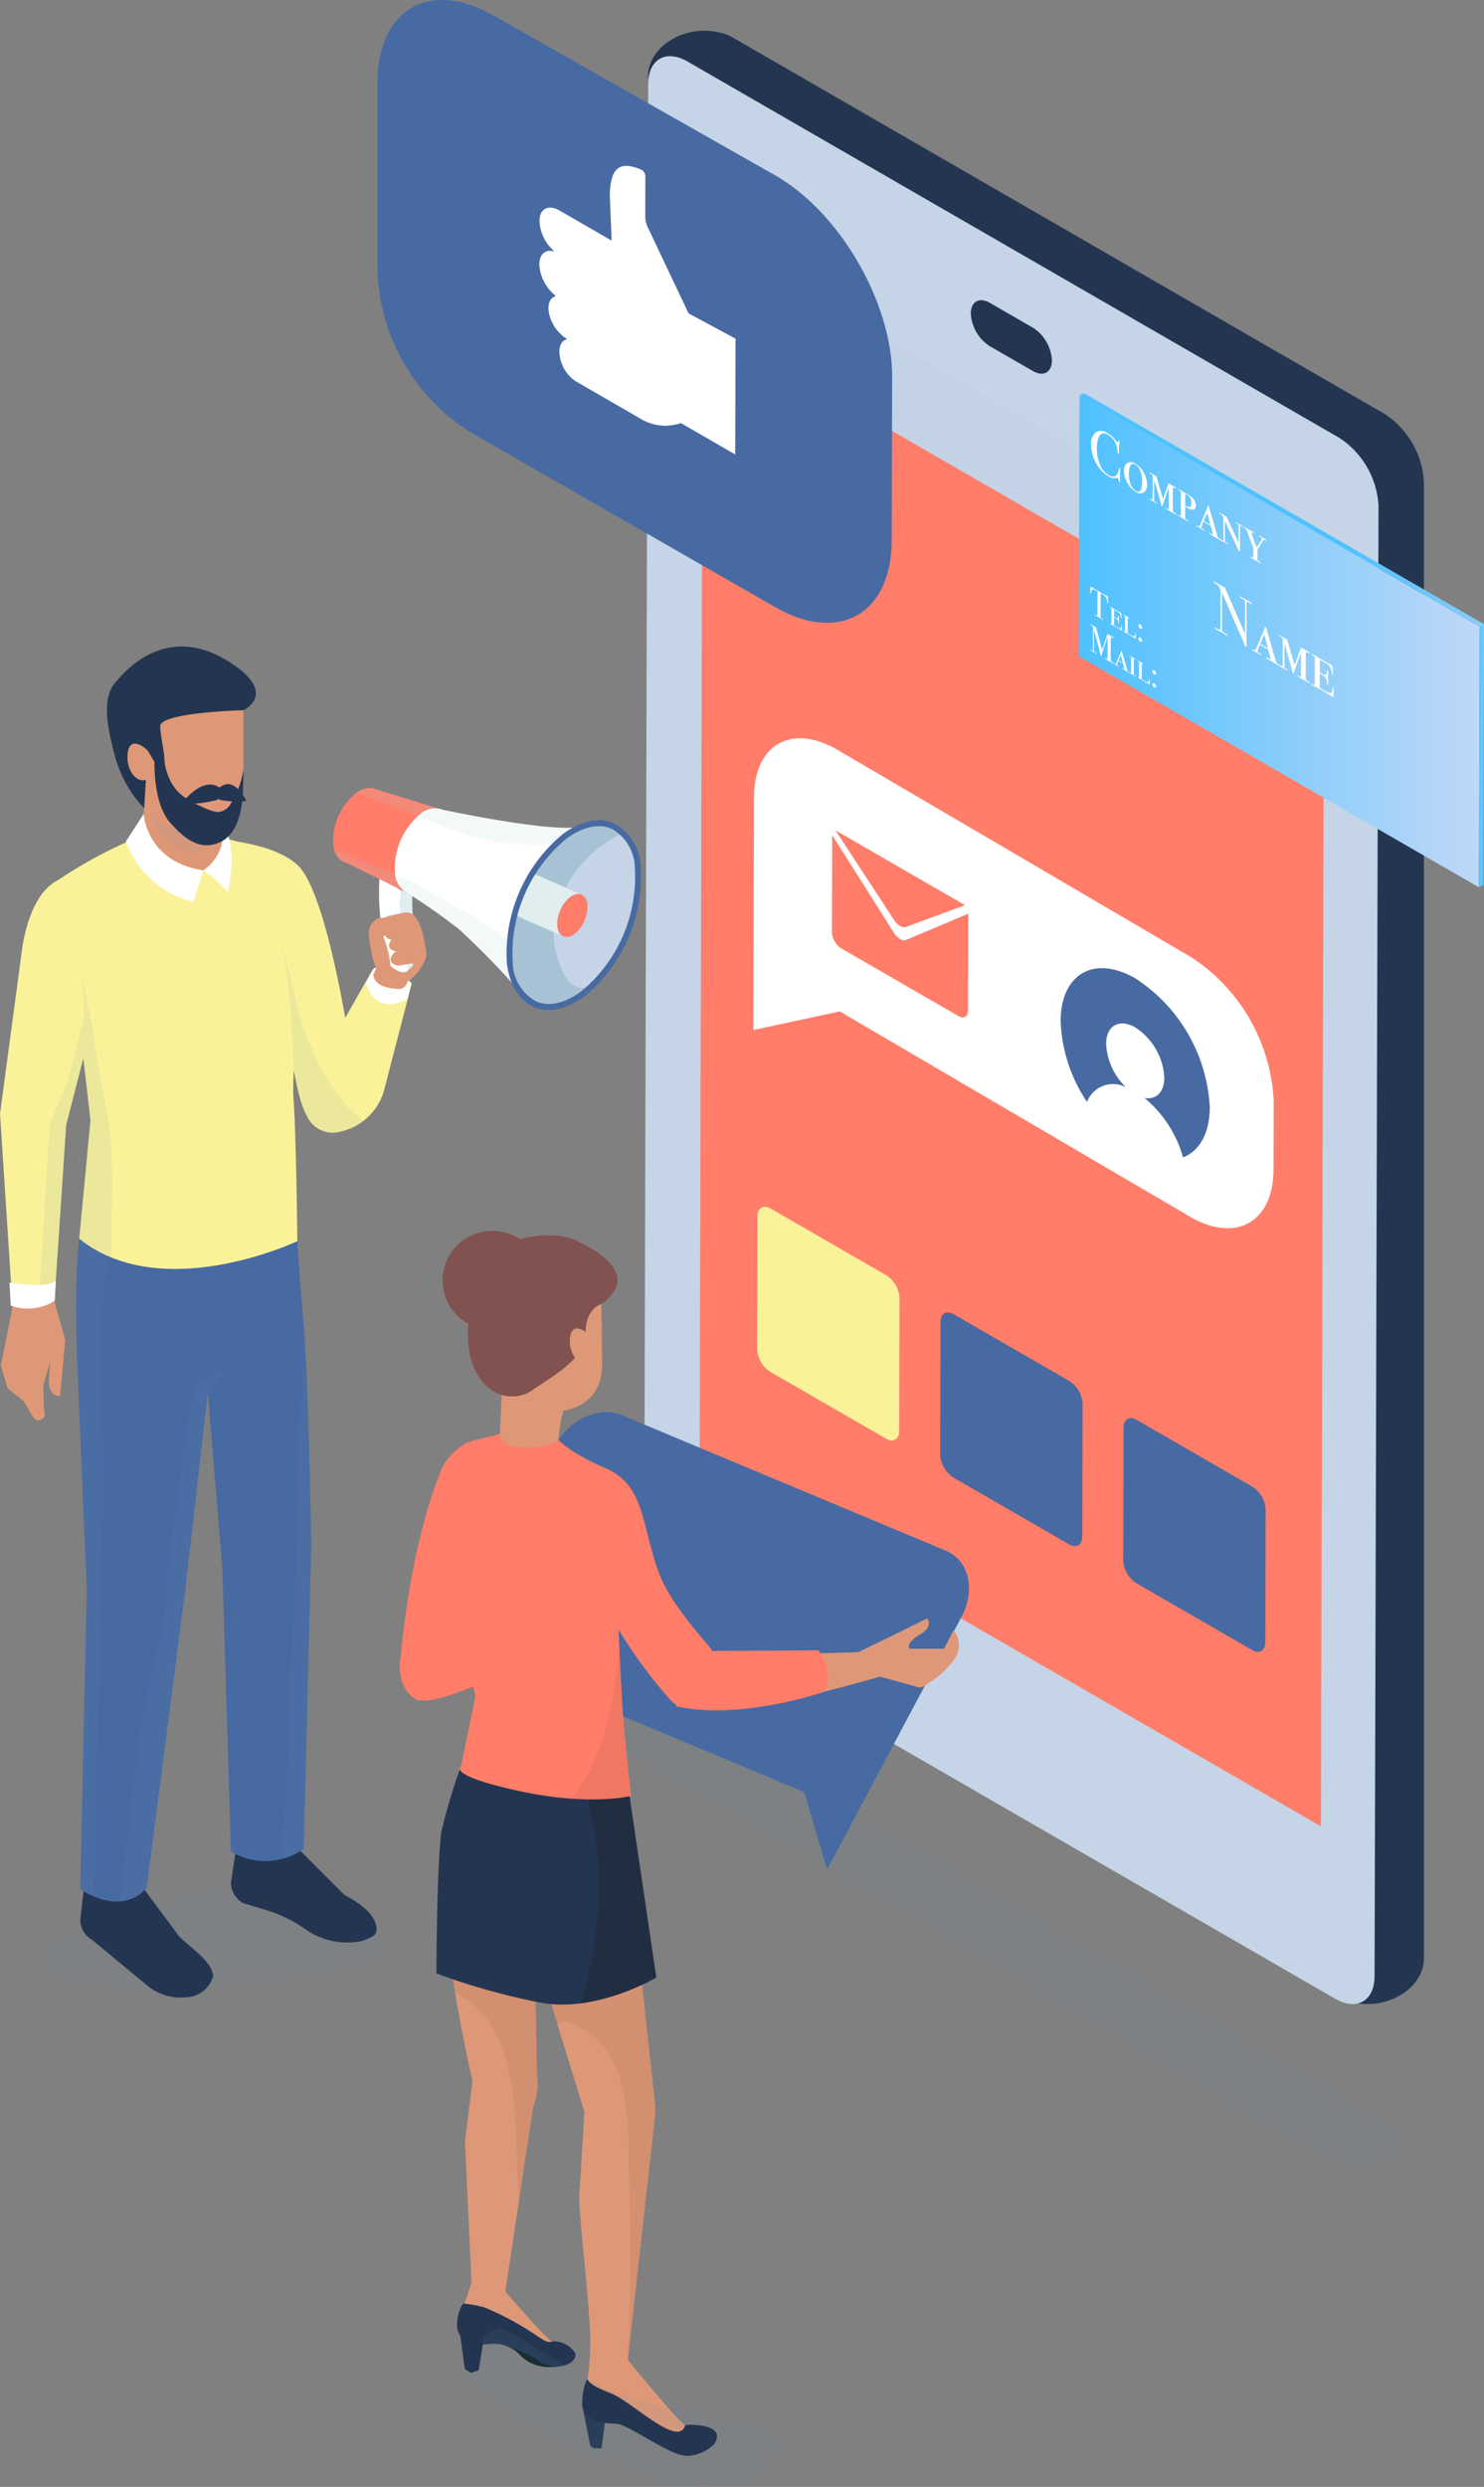 <svg xmlns="http://www.w3.org/2000/svg" xmlns:xlink="http://www.w3.org/1999/xlink" width="124.512" height="208.625" viewBox="0 0 124.512 208.625"><rect x="0" y="0" width="124.512" height="208.625" fill="#808080" stroke="none"/><defs><linearGradient id="a" y1="0.5" x2="1" y2="0.5" gradientUnits="objectBoundingBox"><stop offset="0" stop-color="#4ec1ff"/><stop offset="1" stop-color="#bfd8f7"/></linearGradient><linearGradient id="b" x1="-0.193" y1="0.657" x2="3.379" y2="-0.151" xlink:href="#a"/><linearGradient id="c" x1="0.59" y1="0.465" x2="0.932" y2="0.33" xlink:href="#a"/></defs><g transform="translate(-1374.279 -4104.24)"><path d="M486,461.631l-57.211-33.312a6.744,6.744,0,0,0-6.163-.321l-.554.25a1.237,1.237,0,0,0-.114,2.2l57.211,33.313a6.744,6.744,0,0,0,6.163.321l.553-.249A1.238,1.238,0,0,0,486,461.631Z" transform="translate(1005.286 3821.033)" fill="#6c90b1" opacity="0.1" style="mix-blend-mode:multiply;isolation:isolate"/><g transform="translate(1428.331 4106.814)"><path d="M475.326,442.123c-2.359.47-3.971,2.361-3.6,4.22s2.585,2.986,4.944,2.514,3.971-2.361,3.6-4.22S477.686,441.651,475.326,442.123Z" transform="translate(-414.907 -283.419)" fill="#243551"/><path d="M426.74,305.6c-2.359.472-3.971,2.362-3.6,4.222s2.585,2.986,4.944,2.514,3.971-2.361,3.6-4.22S429.1,305.129,426.74,305.6Z" transform="translate(-422.763 -305.493)" fill="#243551"/><g transform="translate(3.808 0.141)"><path d="M484.4,337.624l-54.658-31.557c-1.825-1.054-3.313-.2-3.319,1.892L426.086,431.3a7.277,7.277,0,0,0,3.3,5.712l54.659,31.557c1.825,1.054,3.645.206,3.652-1.892V343.336A7.277,7.277,0,0,0,484.4,337.624Z" transform="translate(-426.086 -305.614)" fill="#243551"/></g><g transform="translate(0 2.142)"><path d="M481.119,339.346,426.46,307.79c-1.825-1.054-3.313-.206-3.319,1.891l-.333,123.337a7.277,7.277,0,0,0,3.3,5.712l54.659,31.557c1.825,1.054,3.313.206,3.319-1.891l.333-123.339A7.277,7.277,0,0,0,481.119,339.346Z" transform="translate(-422.808 -307.337)" fill="#c5d5e7"/></g><g transform="translate(4.65 22.89)"><path d="M426.811,422.845l52.128,30.1.251-97.648-52.128-30.1Z" transform="translate(-426.811 -325.197)" fill="#ff7d69"/></g><g transform="translate(4.901 16.941)"><path d="M427.027,327.533l52.128,30.1.042-7.457-52.128-30.1Z" transform="translate(-427.027 -320.076)" fill="#c3d3e5"/></g><g transform="translate(9.475 98.663)"><path d="M441.807,396.176l-9.7-5.6c-.612-.354-1.111-.071-1.112.634l-.033,11.144a2.438,2.438,0,0,0,1.106,1.916l9.7,5.6c.613.354,1.111.07,1.113-.634l.031-11.145A2.434,2.434,0,0,0,441.807,396.176Z" transform="translate(-430.964 -390.424)" fill="#faf299"/></g><g transform="translate(40.191 116.397)"><path d="M468.248,411.442l-9.7-5.6c-.612-.354-1.111-.071-1.112.634l-.033,11.144a2.435,2.435,0,0,0,1.106,1.914l9.7,5.6c.613.354,1.111.071,1.113-.634l.031-11.144A2.434,2.434,0,0,0,468.248,411.442Z" transform="translate(-457.405 -405.69)" fill="#476aa2"/></g><g transform="translate(24.833 107.53)"><path d="M455.028,403.809l-9.7-5.6c-.613-.354-1.111-.071-1.113.634l-.031,11.144a2.435,2.435,0,0,0,1.106,1.916l9.7,5.6c.613.353,1.111.07,1.113-.634l.031-11.145A2.433,2.433,0,0,0,455.028,403.809Z" transform="translate(-444.185 -398.057)" fill="#476aa2"/></g><g transform="translate(27.402 22.608)"><path d="M451.624,327.272l-3.64-2.1c-.874-.5-1.585-.1-1.588.9a3.48,3.48,0,0,0,1.578,2.732l3.64,2.1c.874.5,1.586.1,1.588-.9A3.478,3.478,0,0,0,451.624,327.272Z" transform="translate(-446.396 -324.954)" fill="#243551"/></g></g><g transform="translate(1405.95 4104.24)"><path d="M436.97,318.021l-23.61-13.4c-5.4-3.118-9.8-.616-9.817,5.595v15.251a16.579,16.579,0,0,0,8.333,14.383l24.993,14.332c5.405,3.12,9.8.616,9.819-5.6l.038-13.666C446.742,328.705,442.375,321.141,436.97,318.021Z" transform="translate(-403.542 -303.277)" fill="#476aa2"/></g><g transform="translate(1419.53 4118.154)"><path d="M424.355,320.456a2.2,2.2,0,0,1-.236-.929l.01-3.413a.644.644,0,0,0-.3-.524c-1.457-.606-2.673-.663-2.681,2.23l.151,3.7-.145-.079-4.238-2.447c-.86-.5-1.612-.184-1.672.773a3.557,3.557,0,0,0,1.274,2.681c-.732-.245-1.286.186-1.288,1.077a3.608,3.608,0,0,0,1.4,2.649c-.433.1-.7.56-.615,1.277a3.335,3.335,0,0,0,1.489,2.294l.088.051c-.4.059-.676.441-.677,1.058a3.113,3.113,0,0,0,1.355,2.464l2.559,1.477.379.22,2.514,1.451a3.965,3.965,0,0,0,3.383.365l4.564,2.635.027-9.714-3.943-2.124Z" transform="translate(-415.232 -315.255)" fill="#fff"/></g><g transform="translate(1437.489 4166.18)"><path d="M467.414,374.947l-29.69-17.4c-3.843-2.219-6.965-.434-6.978,3.981l-.055,19.54,7.247-1.564,29.414,17.236c3.843,2.219,6.969.437,6.982-3.979l.016-5.8A15.287,15.287,0,0,0,467.414,374.947Z" transform="translate(-430.691 -356.597)" fill="#fff"/></g><g transform="translate(1463.271 4185.461)"><g transform="translate(2.211 4.636)"><path d="M459.608,383.431c.964.181,1.664-.464,1.667-1.7a5.36,5.36,0,0,0-2.434-4.214c-1.348-.778-2.444-.153-2.449,1.394a5.429,5.429,0,0,0,1.653,3.614,2.346,2.346,0,0,0-3.257,1.24,12.37,12.37,0,0,0,4.024,4.018,4.7,4.7,0,0,0,4.036.634A9.994,9.994,0,0,0,459.608,383.431Z" transform="translate(-454.788 -377.186)" fill="#fff"/></g><path d="M459.16,374.052c-3.454-1.993-6.264-.393-6.275,3.579a13.006,13.006,0,0,0,2.211,6.782,2.346,2.346,0,0,1,3.257-1.24,5.429,5.429,0,0,1-1.653-3.614c0-1.547,1.1-2.172,2.449-1.394a5.36,5.36,0,0,1,2.434,4.213c0,1.234-.7,1.878-1.667,1.7a9.993,9.993,0,0,1,3.24,4.989c1.365-.532,2.235-2.006,2.241-4.211A13.747,13.747,0,0,0,459.16,374.052Z" transform="translate(-452.885 -373.195)" fill="#476aa2"/></g><g transform="translate(1444.08 4173.896)"><g style="isolation:isolate"><g transform="translate(0 0.403)"><path d="M442.078,372.3a1.566,1.566,0,0,1-.513-.519l-5.176-8.192-.023,8.143a1.733,1.733,0,0,0,.783,1.357l9.839,5.681c.434.251.786.048.788-.45l.023-8.143-5.2,2.2A.594.594,0,0,1,442.078,372.3Z" transform="translate(-436.365 -363.587)" fill="#ff7d69"/></g><g transform="translate(0.299)"><path d="M441.539,370.763a1.561,1.561,0,0,0,.5.5.591.591,0,0,0,.5.08l4.948-1.826-10.865-6.273Z" transform="translate(-436.622 -363.24)" fill="#ff7d69"/></g></g></g><path d="M440.187,429.883,412.976,418.5c-1.913-.8-4.439.374-5.639,2.629L400.7,433.6c-1.2,2.255-.615,4.729,1.3,5.53l26.281,10.991,1.934,6.489,11.274-21.193C442.693,433.161,442.108,430.687,440.187,429.883Z" transform="translate(1013.465 3804.451)" fill="#476aa2"/><path d="M435.516,435.692h-2.889s-.421-.437.893-1.209c1.154-.678.576-1.335.576-1.335l-2.983,1.477-3.163,1.536,1.559,1.7,3.923,1.076c.265.027.462-.149.69-.289a7.838,7.838,0,0,0,2.254-2.069,2.038,2.038,0,0,0-.058-2.449Z" transform="translate(1017.971 3806.859)" fill="#df9877"/><path d="M411.986,486.512l-3.239,1.78-.41,2.3c.392,1.559,2.5,1.364,3.016,1.341.4-.019,3.8,1.655,5.164,2.222a17.411,17.411,0,0,1,.462-1.979h0C416.59,492.193,411.986,486.512,411.986,486.512Z" transform="translate(1014.8 3815.488)" fill="#df9877"/><path d="M407.166,485.976c-.39-.12-4.244-4.592-4.244-4.592l-2.81.9a4.892,4.892,0,0,0-.6,2.14c-.035,1.183,1.637,1.841,2.336,1.822a3.035,3.035,0,0,1,2.631.84,3.289,3.289,0,0,0,2.584,1.055C408.8,488.2,407.786,486.167,407.166,485.976Z" transform="translate(1013.374 3814.658)" fill="#df9877"/><path d="M412.995,444.513c-1.23,1.37-9.1-1.142-10.841-2.247,0,0-2.292,6.6-2.543,8.76-.306,2.632-1.664,2.92-.756,9.462.734,5.293,1.853,9.987,1.853,9.987l-.635,5.086.552,11.824-.547,1.662s2.5,2.9,2.944,1.957l2.778-18.381a5.079,5.079,0,0,0,.315-2.643l-.186-10.441,4.17,13.542-.4,6.5c-.2,1.281.6,7.214.849,11.506a20.948,20.948,0,0,1-.223,4.62s2.341,2.107,3.178.308L416,473.608a4.648,4.648,0,0,0,.01-1.307Z" transform="translate(1013.217 3808.334)" fill="#df9877"/><path d="M412.995,444.513c-1.23,1.37-9.1-1.142-10.841-2.247,0,0-2.292,6.6-2.543,8.76-.306,2.632-1.664,2.919-.756,9.462.125.9.261,1.783.4,2.629.01,0,.021.006.031.01,5.1,2.362,4.967,9.576,5.16,14.349.042,1.02.1,2.064.145,3.121l1.2-7.975a5.079,5.079,0,0,0,.315-2.643l-.186-10.441,1.92,6.235a.861.861,0,0,1,1.018-.206c5.4,2.147,4.858,8.392,4.993,13.262.139,5.056.158,10.09-.12,15.1L416,473.608a4.648,4.648,0,0,0,.01-1.307Z" transform="translate(1013.217 3808.334)" fill="#1d1d1b" opacity="0.07"/><path d="M407.289,485.8a.683.683,0,0,1-.289.048c-.447-.064-.858-.459-1.882-1.085a23.5,23.5,0,0,0-3.564-1.825,10.915,10.915,0,0,0-1.742-.321,3.149,3.149,0,0,0-.469,2.27c.294,1.063,1.847,1.179,2.546,1.159a3.035,3.035,0,0,1,2.631.84,3.289,3.289,0,0,0,2.584,1.055c1.734.062,2.236-.7,2.1-1.171A2.177,2.177,0,0,0,407.289,485.8Z" transform="translate(1013.335 3814.857)" fill="#243551"/><path d="M402.877,485.689a2.3,2.3,0,0,1,1.061.7,3.289,3.289,0,0,0,2.584,1.055,4.484,4.484,0,0,0,.568-.013,3.92,3.92,0,0,1-1.285-.33A10.82,10.82,0,0,0,402.877,485.689Z" transform="translate(1013.917 3815.355)" fill="#0e2526"/><path d="M401.8,430.5s-2.234-10.238-3.133-8.086c-2.72,6.512-3.408,15.533-3.408,15.533s-.6,2.429,1.09,3.672c1.126.829,4.526-.9,8.241-2.2l.761-4.94-4.859,1.813Z" transform="translate(1012.668 3805.076)" fill="#ff7d69"/><path d="M399.857,443.926a49.12,49.12,0,0,0-1.637,5.465c-.4,3.005-.422,11.907-.422,11.907a56.486,56.486,0,0,0,8.665,2.44c4.742.918,9.785-2.1,9.785-2.1l-2.718-18.4Z" transform="translate(1013.096 3808.49)" fill="#243551"/><path d="M408.677,443.4c.049,1.41.167,2.815.3,4.218,1.334,5.57.738,10.856-.741,16.188a18.511,18.511,0,0,0,6.324-2.167l-2.718-18.4Z" transform="translate(1014.784 3808.49)" fill="#1d1d1b" opacity="0.3"/><path d="M414.285,427.7c-.689-.918.621-2.86-1.976-4.752-.23-.167-1.331-.578-2.291-1.149a8.935,8.935,0,0,1-2.012-1.409c-3.436-.941-2.284-1.43-5.39-.346a16.241,16.241,0,0,0-2.342.605c-3.092,1.981-2.337,4.239-2.2,5.513.091.84,2.972,15.8,2.972,15.8l-1.2,5.813s-1.271.723,4.769,2.049,9.5.433,9.5.433-.543-4.96-.668-6.618c-.154-2.039-.416-8.165-.416-8.165S415.88,429.831,414.285,427.7Z" transform="translate(1013.112 3804.641)" fill="#ff7d69"/><path d="M411.557,435.11c-.352,4.917-1.46,9.694-3.994,12.841a17.325,17.325,0,0,0,4.98-.229s-.543-4.96-.668-6.619C411.781,439.855,411.646,437.079,411.557,435.11Z" transform="translate(1014.675 3807.176)" fill="#1d1d1b" opacity="0.07"/><g transform="translate(1412.321 4207.705)"><path d="M402.385,420.637c.023,1.808,3.9,1.377,4.9.612,0,0,.181-1.568.259-1.828.584-1.967,1.213-5.286,1.213-5.286l-6.061.077Z" transform="translate(-398.484 -403.92)" fill="#df9877"/><path d="M401.085,410.534l.615,5.064c.035,2.738,4.95,4.2,4.95,4.2,2.643-.034,4.556-1.273,4.521-4.061l-.088-7.019Z" transform="translate(-398.694 -404.796)" fill="#df9877"/><path d="M408.9,405.815c-1.539-.651-6.555-.656-7.854,3.06-2.754,7.879,1.223,9.714,1.223,9.714a3.025,3.025,0,0,0,3.041,0c1.738-1.231,4.667-2.726,4.64-4.86s1.322-2.486,1.322-2.486C414.544,408.9,411.087,406.738,408.9,405.815Z" transform="translate(-398.857 -405.318)" fill="#81524f"/><path d="M407.451,413.007c-.136,1.2.676,2.516,1.64,2.059l-.029-2.32S407.635,411.375,407.451,413.007Z" transform="translate(-397.667 -404.232)" fill="#df9877"/><path d="M404,405.5a4.159,4.159,0,1,0,2.244,5.05A3.921,3.921,0,0,0,404,405.5Z" transform="translate(-399.027 -405.342)" fill="#81524f"/></g><path d="M409.005,493.363l.26.2.69.018.289-2.255-1.908-1.3Z" transform="translate(1014.8 3816.055)" fill="#243551"/><path d="M423.2,492.228c-.856-.187-1.693-.145-2.541-.281-.554-.089-1.008-.395-1.583-.454a25.36,25.36,0,0,1-5.538-1.334c-3.963-1.308-6.916-3.968-10.639-5.729-3.449.784-3.425,3.9-1.795,5.2a40.574,40.574,0,0,0,6.382,4.243c1.6.848,3.25,1.061,4.9,1.785.871.383,1.674.969,2.563,1.31a9.721,9.721,0,0,0,4.023.732c.985-.073,1.88-.441,2.867-.52a4.865,4.865,0,0,0,1.647-.2c1.113-.452,2.823-2.665,2.005-3.945C425.032,492.322,423.935,492.39,423.2,492.228Z" transform="translate(1013.458 3815.15)" fill="#6c90b1" opacity="0.1" style="mix-blend-mode:multiply;isolation:isolate"/><path d="M416.979,491.928c-.53,2.036-4.49-1.988-6.286-2.673-1.392-.531-1.833-.886-1.941-1.21a5.069,5.069,0,0,0-.41,2.3c.361,1.754,2.679,1.366,3.161,1.544,1.563.575,4.418,2.742,5.747,2.637a3.382,3.382,0,0,0,2.169-1C420.391,491.947,417.922,491.895,416.979,491.928Z" transform="translate(1014.795 3815.734)" fill="#243551"/><path d="M399.9,487.735l.527.341.645-.236.426-2.669-1.981-.258Z" transform="translate(1013.374 3815.229)" fill="#243551"/><path d="M422.4,435.791l-3.776-.15c-.394,1.481-1.46,3.526,2.2,4.42,1.4.342,11.364-2.552,11.364-2.552l-2-1.927Z" transform="translate(1016.391 3807.252)" fill="#df9877"/><path d="M415.06,431.619c-1.384-3.156-1.306-6.717-3.326-8.448-3.916-3.357-4.538,3.087-3.341,6.423a39.589,39.589,0,0,0,7.123,11.822c.687.931,1.715,1.523,3.894.149.632-.4-.16-4.057-.16-4.057C418.717,436.814,416.108,434.014,415.06,431.619Z" transform="translate(1014.721 3805.094)" fill="#ff7d69"/><path d="M416.888,435.51l-1.8,4.63c5.434,1.226,12.37-1.188,12.37-1.188,1.113-1.7-.4-3.5-.4-3.5Z" transform="translate(1015.892 3807.232)" fill="#ff7d69"/><path d="M385.135,441.619c-3.389-.335-6.8,1.05-9.922,2.17-1.487.533-5.01,1.154-5.959,2.427-3.834,5.146,13.023,3.535,14.679,3.365,2.22-.228,13.277-.469,12.9-3.77C396.441,442.336,387.081,441.538,385.135,441.619Z" transform="translate(1009.551 3820.998)" fill="#6c90b1" opacity="0.1" style="mix-blend-mode:multiply;isolation:isolate"/><path d="M391.479,442.718l-4.326-4.327h-4.7l-.491,3.29a1.977,1.977,0,0,0,1.012,1.726l1.932.581a11.842,11.842,0,0,1,3.457,1.718,6.061,6.061,0,0,0,4.531.89c1.034-.347,1.546-.546,1.156-1.612C393.8,444.319,393.046,443.549,391.479,442.718Z" transform="translate(1011.697 3820.484)" fill="#243551"/><path d="M379.386,445.759l-3.4-4.57h-4.55l-.357,3.154a1.946,1.946,0,0,0,1,1.7l4.553,3.772a4.411,4.411,0,0,0,3.367,1.034,2.412,2.412,0,0,0,2.229-1.791l-.031-.17C381.985,447.754,380.194,446.576,379.386,445.759Z" transform="translate(1009.938 3820.938)" fill="#243551"/><path d="M387.614,391.076l-6.791,2.313-.856,10.369,1.589,19.164.726,23.806a5.582,5.582,0,0,0,6.109-.225l.632-25.511s-.237-13.861-.632-18.4C387.734,395.051,387.614,391.076,387.614,391.076Z" transform="translate(1011.375 3812.834)" fill="#476aa2"/><path d="M387.033,412.14c-.148,4.461-.037,9.089-.457,13.617-.173,6.891-.384,13.141-.961,20.009a5.235,5.235,0,0,0,1.862-.883l.632-25.511s-.233-13.627-.623-18.279C387.417,404.774,387.155,408.46,387.033,412.14Z" transform="translate(1012.288 3814.455)" fill="#6c90b1" opacity="0.1" style="mix-blend-mode:multiply;isolation:isolate"/><path d="M370.877,405.479l.791,18.9-.54,25.141s3.3,2.413,5.571-.1l3.241-25.02,2.37-20.722,2.776-9.72-13.746-.639S370.476,395.636,370.877,405.479Z" transform="translate(1009.888 3813.197)" fill="#476aa2"/><path d="M370.877,405.479l.791,18.9-.54,25.141a6.261,6.261,0,0,0,1.062.585c.058-1.055.141-2.107.231-3.16-.019-7.808.278-14.971.4-22.791.059-3.748.173-7.443.36-11.147a50.164,50.164,0,0,1,.213-15.621c-.009-.252-.015-.5-.023-.756a3,3,0,0,1,.388-1.662q.122-.761.249-1.521l-2.667-.124S370.476,395.636,370.877,405.479Z" transform="translate(1009.888 3813.197)" fill="#6c90b1" opacity="0.1" style="mix-blend-mode:multiply;isolation:isolate"/><path d="M380.228,405.867c-.819,3.836-1.751,12.171-2.391,16.047a13.475,13.475,0,0,1-.232,3.5,3.462,3.462,0,0,1-.106.754c-2,7.636-2.535,14.868-3.6,22.661a3.268,3.268,0,0,0,2.3-1.129l3.241-25.02,1.9-16.606,1.734-2.084S380.336,405.359,380.228,405.867Z" transform="translate(1010.393 3814.922)" fill="#6c90b1" opacity="0.1" style="mix-blend-mode:multiply;isolation:isolate"/><path d="M389.588,371.629c-.036-2.9-.554-4.368-2.569-4.844-5.441-1.288-7.235-2.257-10.417-1.08A37.361,37.361,0,0,0,368.765,370l2.189,7.866,1.353,11.709-.944,9.925c6.947,5.6,18.3.216,18.3.216s-.084-8.713-.326-11.976c-.1-1.36.206-4.994.206-4.994C390.046,379.935,389.63,375.109,389.588,371.629Z" transform="translate(1009.564 3808.646)" fill="#faf299"/><path d="M372.448,381.038c-.555-.369-.351-5.4-.505-6.294a10.559,10.559,0,0,0-2.025-4.356,2.693,2.693,0,0,1-.493-1.458c-.421.286-.66.461-.66.461l2.189,7.866,1.353,11.709-.944,9.925a27.643,27.643,0,0,0,2.682,1.575c-.027-3.312.21-5.445-.03-9.579C373.871,388.393,372.995,385.361,372.448,381.038Z" transform="translate(1009.564 3809.254)" fill="#6c90b1" opacity="0.1" style="mix-blend-mode:multiply;isolation:isolate"/><path d="M366.413,399.31l-1.077,5.391.58,1.91,1.341,1.077s.732,1.221.815,1.358a.518.518,0,0,0,.944-.362l-.085-.574-.028-1.774s.556-1.885.562-1.884l0-.015.041-.2-.138,1.634c-.07,1.432.94,1.385.94,1.385l.43-4.725-1.007-3.584Z" transform="translate(1009.009 3814.107)" fill="#df9877"/><path d="M375.512,366.405a3.4,3.4,0,1,0,6.8,0v-5.564h-6.3Z" transform="translate(1010.655 3807.945)" fill="#df9877"/><path d="M375.852,362.014a3.36,3.36,0,0,1,.112.969c-.066,2.529,2.515,6.11,5.309,4.323a2.734,2.734,0,0,0,.987-2.615.134.134,0,0,1,0-.022v-3.828h-6.3Z" transform="translate(1010.709 3807.945)" fill="#6c90b1" opacity="0.1" style="mix-blend-mode:multiply;isolation:isolate"/><path d="M374.943,362.606c0,2.848,3.419,4.2,5.09,4.429,2.019.275,4.2-1.264,4.2-4.163v-7.3l-9.866,1.76Z" transform="translate(1010.47 3807.094)" fill="#df9877"/><g transform="translate(1383.253 4158.477)"><path d="M383.215,353.221c-3.91-2.457-7.288-1.033-9.616,1.9-1.136,1.434-.355,4.321-.019,5.675a10.381,10.381,0,0,0,2.544,4.743l.294-4.859.572.967.818-.6s-.358-2.061-.342-2.4c.059-1.169,6.99-1.337,6.99-1.337S387.483,355.9,383.215,353.221Z" transform="translate(-373.004 -351.965)" fill="#243551"/><path d="M374.5,359.8c-.157,1.249.67,2.625,1.679,2.162V359.55S374.713,358.106,374.5,359.8Z" transform="translate(-372.765 -350.832)" fill="#df9877"/><path d="M375.861,364.057l-1.492,2.311a8.045,8.045,0,0,0,5.664,5.055l.839-2.636C376.082,368.086,375.861,364.057,375.861,364.057Z" transform="translate(-372.783 -350.01)" fill="#fff"/><path d="M379.967,368.634a10.392,10.392,0,0,1,2.071,1.852s.888-4.162-.443-5.49A3.77,3.77,0,0,1,379.967,368.634Z" transform="translate(-371.878 -349.859)" fill="#fff"/></g><path d="M371.829,368.591c-4.134-.395-4.748,6.466-4.748,6.466l-1.8,13.415,1.04,15.979s.473.9,3.544-.555l.967-14.487,3.341-12.961S374.252,368.824,371.829,368.591Z" transform="translate(1009 3809.197)" fill="#faf299"/><path d="M371.9,378.982l-1.375,5.67c-.69,1.591-1.321,3.038-1.5,3.522-.385,4.823-.587,10.311-.962,15.139a11.874,11.874,0,0,0,1.352-.552l.967-14.487,2.182-8.313-.886-4.37Z" transform="translate(1009.45 3810.332)" fill="#6c90b1" opacity="0.1" style="mix-blend-mode:multiply;isolation:isolate"/><path d="M365.965,397.909l.1,1.941a4.2,4.2,0,0,0,3.7-.414l.087-1.668S369.165,398.489,365.965,397.909Z" transform="translate(1009.111 3813.916)" fill="#fff"/><path d="M381.7,364.589a4.736,4.736,0,0,1-1.4-.509,5.339,5.339,0,0,1-2.034-1.346,4.689,4.689,0,0,1-1.013-2.947l-.81.4s-.2,3.736,1.418,5.417c.7.731,1.951,2.143,3.637,1.676,1.037-.287,2.065-1.181,2.326-3.825.067-.688.077-2.448.077-2.448a7.435,7.435,0,0,1-1.187,3.065A1.31,1.31,0,0,1,381.7,364.589Z" transform="translate(1010.804 3807.775)" fill="#243551"/><path d="M378.34,363.6a13.048,13.048,0,0,0,3.04-.371c.273-.274.577-.723.422-.87C380.284,360.914,378.34,363.6,378.34,363.6Z" transform="translate(1011.112 3808.123)" fill="#243551"/><path d="M380.966,362.392c-.144.16-.07.584.23.829a7.11,7.11,0,0,0,2.225.092S382.319,360.894,380.966,362.392Z" transform="translate(1011.525 3808.117)" fill="#243551"/><g transform="translate(1394.292 4174.867)"><path d="M393.739,376.824l-2.279,4.007c-.8-4.475-2.082-10.266-3.63-12.388-1.351-1.853-5.3-2.366-5.3-2.366-.254.185,1.308,2.4,2.313,6.223,1.58,6,2.075,14.432,3.335,16.63.01.017.021.027.031.044a2.361,2.361,0,0,0,2.8,1.418,4.907,4.907,0,0,0,3.757-3.662l2.278-8.794S394.958,376,393.739,376.824Z" transform="translate(-382.506 -366.076)" fill="#faf299"/><path d="M387.632,380.942c-.805-2.182-1.687-6.792-2.016-7.365,1.387,5.9.352,11.3,2.063,14.139.01.017.021.027.031.044a2.361,2.361,0,0,0,2.8,1.418,4.191,4.191,0,0,0,1.99-.934C390.3,386.632,388.7,383.847,387.632,380.942Z" transform="translate(-382.003 -364.863)" fill="#6c90b1" opacity="0.1" style="mix-blend-mode:multiply;isolation:isolate"/><path d="M392.357,375.239l-.644,1.187c.856,2.7,2.819,1.621,3.485,1.416l.3-1.416S393.449,374.556,392.357,375.239Z" transform="translate(-381.018 -364.619)" fill="#fff"/></g><g transform="translate(1402.214 4170.334)"><path d="M392.243,375.872s-.063,1.163,2.157,1.206c.572.01.724-.626.724-.626a3.961,3.961,0,0,0,1.583-2.164l-3.933.447Z" transform="translate(-388.855 -360.214)" fill="#df9877"/><g transform="translate(3.864 6.178)"><g style="isolation:isolate"><g transform="translate(0 1.114)"><path d="M394.52,369.794l-1.811-1.344a21.171,21.171,0,0,0,.847,7.592,3.213,3.213,0,0,0,.483.357c.33.2.756.352,1.037.087a8.626,8.626,0,0,0-.488-2.675A15.465,15.465,0,0,1,394.52,369.794Z" transform="translate(-392.652 -368.45)" fill="#fff"/></g><g transform="translate(0.197)"><path d="M392.822,368.623l2.583,1.422,1.522-1.132-2.583-1.423Z" transform="translate(-392.822 -367.491)" fill="#b2d5da"/></g><g transform="translate(1.761 1.476)"><path d="M395.292,368.762l-1.018.982a15.465,15.465,0,0,0,.069,4.016,8.626,8.626,0,0,1,.488,2.675l1.018-.982a8.526,8.526,0,0,0-.488-2.675A15.519,15.519,0,0,1,395.292,368.762Z" transform="translate(-394.169 -368.762)" fill="#e0eef0"/></g></g></g><path d="M392.688,362.219l-.152-.046-.007.021a1.905,1.905,0,0,0-1.3.441,5.182,5.182,0,0,0-1.876,4.313c.1.863.52,1.385,1.091,1.5l5.123,2.542,2.969-6.978-5.824-1.786Z" transform="translate(-389.326 -362.173)" fill="#ff7d69"/><path d="M397.812,363.773v0a1.811,1.811,0,0,0-1.863.344,5.915,5.915,0,0,0-2.141,4.921,1.97,1.97,0,0,0,1.05,1.72,51.56,51.56,0,0,1,4.28,3,65.756,65.756,0,0,1,5.677,5.884l4.445-14.45S407.9,365.836,397.812,363.773Z" transform="translate(-388.606 -361.935)" fill="#fff"/><path d="M398.264,364.011l-.022-.006a1.388,1.388,0,0,0-.323-.1l-5.479-1.68-.021-.006-.152-.046-.007.021a1.883,1.883,0,0,0-1.272.421c1.993.645,3.937,1.428,5.886,2.192a27.535,27.535,0,0,0,6.041,1.928,28.92,28.92,0,0,0,6.4,0l.4-1.3S408.348,366.074,398.264,364.011Z" transform="translate(-389.058 -362.173)" fill="#b2d5da" opacity="0.15" style="mix-blend-mode:multiply;isolation:isolate"/><path d="M400.75,371.962c-1.92-.826-3.631-2.086-5.541-2.959-.177-.069-.354-.136-.531-.2a1.511,1.511,0,0,1-.347-.187c-1.622-.7-3.276-1.323-4.915-1.983a1.377,1.377,0,0,0,1.011,1.094l5,2.483a1.21,1.21,0,0,0,.135.069,51.567,51.567,0,0,1,4.28,3,65.757,65.757,0,0,1,5.677,5.884l1.082-3.515a43.527,43.527,0,0,1-4.375-2.592C401.722,372.7,401.239,372.327,400.75,371.962Z" transform="translate(-389.312 -361.452)" fill="#b2d5da" opacity="0.15" style="mix-blend-mode:multiply;isolation:isolate"/><g transform="translate(14.537 2.715)"><path d="M406.708,365.83a12.7,12.7,0,0,0-4.6,10.57c.425,3.648,3.173,4.826,6.138,2.632a12.706,12.706,0,0,0,4.6-10.574C412.421,364.813,409.672,363.636,406.708,365.83Z" transform="translate(-401.806 -364.475)" fill="#c5d5e7"/><path d="M411.587,365.532c-1.167-1.128-2.979-1.109-4.879.3a12.7,12.7,0,0,0-4.6,10.57c.425,3.648,3.173,4.826,6.138,2.632a8.789,8.789,0,0,0,.886-.757,1.582,1.582,0,0,1-2.224-.487C404.058,373.175,407.1,367.693,411.587,365.532Z" transform="translate(-401.806 -364.475)" fill="#00586c" opacity="0.15" style="mix-blend-mode:multiply;isolation:isolate"/><path d="M410.873,364.767c-1.245-.54-2.765-.221-4.279.9a13,13,0,0,0-4.7,10.8c.216,1.849,1.016,3.163,2.254,3.7a3.236,3.236,0,0,0,1.669.234,5.527,5.527,0,0,0,2.608-1.132,13,13,0,0,0,4.7-10.8A4.274,4.274,0,0,0,410.873,364.767Zm-2.739,14.1c-1.365,1.01-2.709,1.308-3.786.841a3.813,3.813,0,0,1-1.96-3.3,12.45,12.45,0,0,1,4.5-10.344c1.366-1.009,2.711-1.309,3.787-.842a3.812,3.812,0,0,1,1.959,3.3A12.449,12.449,0,0,1,408.134,378.868Z" transform="translate(-401.84 -364.51)" fill="#476aa2"/></g><g transform="translate(15.471 7.305)"><path d="M404.115,368.461a13.827,13.827,0,0,0-1.471,3.4.687.687,0,0,0,.21.149l3.641,1.6c-.016-.007-.031-.017-.048-.026s-.029-.014-.043-.023-.031-.023-.046-.035l-.039-.03c-.015-.014-.028-.03-.042-.045s-.024-.023-.036-.036-.024-.035-.037-.053l-.031-.043c-.012-.019-.021-.041-.033-.062s-.017-.031-.026-.049-.019-.048-.028-.072-.014-.035-.02-.053-.015-.056-.022-.084a.489.489,0,0,1-.015-.055c-.01-.049-.019-.1-.024-.151h0a2.078,2.078,0,0,1-.012-.331,2.909,2.909,0,0,1,.184-.865c.035-.092.074-.182.116-.272s.076-.151.117-.224.07-.116.107-.172a2.433,2.433,0,0,1,.566-.612c.043-.032.087-.062.13-.088l.036-.019c.03-.017.062-.036.092-.05s.033-.013.049-.02a.726.726,0,0,1,.077-.031c.017-.006.035-.009.052-.014s.046-.015.07-.02.036,0,.053-.007l.064-.009h.055c.02,0,.039,0,.059,0l.051.009a.471.471,0,0,1,.056.009c.016,0,.031.01.048.015l.053.019h0l-3.642-1.6A.685.685,0,0,0,404.115,368.461Z" transform="translate(-402.644 -368.461)" fill="#e0eef0"/><path d="M407.561,369.888l-.053-.019c-.016,0-.031-.012-.048-.015a.454.454,0,0,0-.056-.009l-.051-.009c-.02,0-.04,0-.059,0h-.055l-.064.009c-.017,0-.035,0-.053.007s-.046.013-.07.02-.035.008-.052.014a.7.7,0,0,0-.077.031c-.016.007-.033.012-.049.02s-.062.033-.092.05l-.036.019c-.043.027-.087.056-.13.088a2.431,2.431,0,0,0-.566.612c-.037.056-.073.113-.107.172s-.08.148-.117.224-.081.18-.116.272a2.908,2.908,0,0,0-.184.865,2.071,2.071,0,0,0,.012.331v0c.006.052.014.1.024.151a.482.482,0,0,0,.015.055c.007.028.013.057.022.084s.013.036.02.053.017.049.028.072.017.033.026.049.021.043.033.062l.031.043c.013.019.024.037.037.053s.024.024.036.036.027.031.042.045l.04.03c.015.012.03.024.046.035s.029.015.043.023a.923.923,0,0,0,1-.177,2.983,2.983,0,0,0,1.078-2.478A.948.948,0,0,0,407.561,369.888Z" transform="translate(-402.178 -368.239)" fill="#ff7d69"/><path d="M407.285,369.884l-.053-.019Z" transform="translate(-401.902 -368.234)" fill="#ff7d69"/><path d="M405.712,372.686l-.031-.043Z" transform="translate(-402.153 -367.785)" fill="#ff7d69"/><path d="M405.657,372.6c-.008-.016-.017-.031-.026-.049C405.639,372.565,405.648,372.581,405.657,372.6Z" transform="translate(-402.161 -367.8)" fill="#ff7d69"/><path d="M405.924,372.875c-.014-.008-.029-.014-.043-.023C405.895,372.861,405.91,372.867,405.924,372.875Z" transform="translate(-402.121 -367.751)" fill="#ff7d69"/><path d="M405.776,372.762c-.012-.012-.024-.023-.036-.036C405.752,372.739,405.764,372.75,405.776,372.762Z" transform="translate(-402.143 -367.771)" fill="#ff7d69"/><path d="M406.84,369.869c.023-.007.046-.015.07-.02C406.886,369.854,406.863,369.862,406.84,369.869Z" transform="translate(-401.966 -368.237)" fill="#ff7d69"/><path d="M405.846,372.826l-.04-.03Z" transform="translate(-402.133 -367.76)" fill="#ff7d69"/><path d="M406.946,369.844l.064-.009Z" transform="translate(-401.948 -368.239)" fill="#ff7d69"/><path d="M407.048,369.836c.02,0,.039,0,.059,0C407.087,369.835,407.068,369.836,407.048,369.836Z" transform="translate(-401.932 -368.239)" fill="#ff7d69"/><path d="M405.61,372.493c-.007-.017-.014-.035-.02-.053C405.6,372.459,405.6,372.476,405.61,372.493Z" transform="translate(-402.168 -367.818)" fill="#ff7d69"/><path d="M406.608,369.972c.03-.017.062-.036.092-.05C406.67,369.936,406.638,369.955,406.608,369.972Z" transform="translate(-402.003 -368.225)" fill="#ff7d69"/><path d="M406.729,369.909c.026-.01.051-.023.077-.031C406.78,369.886,406.755,369.9,406.729,369.909Z" transform="translate(-401.984 -368.232)" fill="#ff7d69"/><path d="M405.685,371.2c.035-.092.074-.182.116-.272C405.759,371.014,405.72,371.105,405.685,371.2Z" transform="translate(-402.152 -368.063)" fill="#ff7d69"/><path d="M405.573,372.376a.483.483,0,0,1-.015-.055A.483.483,0,0,0,405.573,372.376Z" transform="translate(-402.173 -367.837)" fill="#ff7d69"/><path d="M406.2,370.342a2.2,2.2,0,0,1,.3-.273c.043-.033.087-.062.13-.088-.043.027-.087.056-.13.088A2.2,2.2,0,0,0,406.2,370.342Z" transform="translate(-402.068 -368.215)" fill="#ff7d69"/><path d="M407.143,369.844a.46.46,0,0,1,.056.009A.46.46,0,0,0,407.143,369.844Z" transform="translate(-401.917 -368.237)" fill="#ff7d69"/><path d="M405.537,372.189v0h0Z" transform="translate(-402.176 -367.858)" fill="#ff7d69"/></g><g transform="translate(3.002 10.465)"><g transform="translate(1.201)"><path d="M394.574,371.215l-1.277.266s-.965.892.3,1.157l1.546-.28S395.851,370.949,394.574,371.215Z" transform="translate(-392.944 -371.181)" fill="#df9877"/><path d="M394.716,371.953l-1.277.266s-.965.893.3,1.158l1.547-.28S395.993,371.687,394.716,371.953Z" transform="translate(-392.921 -371.062)" fill="#df9877"/><path d="M395,372.776l-1.277.266s-.965.893.3,1.157l1.547-.28S396.28,372.51,395,372.776Z" transform="translate(-392.875 -370.929)" fill="#df9877"/><path d="M395.119,373.8l-1.277.266s-.965.892.3,1.157l1.547-.28S396.4,373.532,395.119,373.8Z" transform="translate(-392.856 -370.764)" fill="#df9877"/></g><path d="M394.817,371.186c-2.5.166.482,4.232.482,4.232l.069.609,1.085-1.238S396.15,371.1,394.817,371.186Z" transform="translate(-391.602 -371.181)" fill="#df9877"/><path d="M391.92,373.029c.523,4.6,1.674,3.521,1.826,2.717a8.476,8.476,0,0,0-.61-2.578l.86-.781c.477-.158.465-.992.465-.992l-1.789.236A1.4,1.4,0,0,0,391.92,373.029Z" transform="translate(-391.91 -371.146)" fill="#df9877"/></g></g><g transform="translate(1464.789 4137.219)"><path d="M1525.642,997.575l-.062,21.865L1492,1000.054l.062-21.865Z" transform="translate(-1492.002 -977.978)" fill="url(#a)"/><path d="M2788.476,1718.752l.362-.211-.062,21.865-.362.21Z" transform="translate(-2754.836 -1699.155)" fill="url(#b)"/><path d="M1494.4,970.268l.362-.211,33.578,19.386-.363.211Z" transform="translate(-1494.333 -970.058)" fill="url(#c)"/><g transform="translate(0.956 3.172)"><path d="M1626.451,1216.087Z" transform="translate(-1623.924 -1212.886)" fill="#fff"/><path d="M1533.767,1096.319a.827.827,0,0,0,.747.118.885.885,0,0,1,.121.284.182.182,0,0,0,.06.109c.023.013.035,0,.035-.044v-.045c0-.086,0-.16-.008-.225s-.008-.108-.008-.132c0-.185.006-.366.019-.546.005-.085.009-.128.009-.128a.1.1,0,0,0-.044-.1c-.023-.013-.042.015-.056.086a1.376,1.376,0,0,1-.159.452.374.374,0,0,1-.289.188.664.664,0,0,1-.41-.107,1.766,1.766,0,0,1-.7-.8,3.329,3.329,0,0,1-.3-1.459q0-.928.37-1.2.2-.15.554.052a1.536,1.536,0,0,1,.663.78,2.807,2.807,0,0,1,.158.683c.009.068.027.11.057.127a.033.033,0,0,0,.034,0c.009-.005.013-.039.013-.1a4.907,4.907,0,0,1,.05-.866.267.267,0,0,0,.009-.059.065.065,0,0,0-.034-.06c-.023-.013-.054.016-.091.087-.023.04-.048.052-.073.037a.641.641,0,0,1-.142-.148,3.343,3.343,0,0,0-.325-.359,2.16,2.16,0,0,0-.352-.245.88.88,0,0,0-.988-.077,1.226,1.226,0,0,0-.386,1.052,3.1,3.1,0,0,0,.413,1.525A2.833,2.833,0,0,0,1533.767,1096.319Z" transform="translate(-1532.216 -1092.509)" fill="#fff"/><path d="M1640.278,1196.113a.725.725,0,0,0,.275-.656,2.048,2.048,0,0,0-.272-1,1.838,1.838,0,0,0-.68-.731.675.675,0,0,0-.7-.081.729.729,0,0,0-.276.676,2,2,0,0,0,.284,1,1.938,1.938,0,0,0,.7.746A.607.607,0,0,0,1640.278,1196.113Zm-.666-.119a1.047,1.047,0,0,1-.43-.536,2.3,2.3,0,0,1-.153-.887,1.641,1.641,0,0,1,.1-.646q.144-.314.46-.131a.877.877,0,0,1,.357.419,2.448,2.448,0,0,1,.2,1.024Q1640.143,1196.3,1639.611,1195.994Z" transform="translate(-1635.78 -1190.961)" fill="#fff"/><path d="M1723.108,1230.75a1.21,1.21,0,0,1-.2-.129.479.479,0,0,1-.03-.231l.005-1.751c0-.057.021-.081.061-.074.014.006.059.028.134.067q.082.044.082.006c0-.029-.032-.061-.1-.1l-.017-.009-.189-.109-.328-.189-.374,1.007c-.024.061-.057.161-.1.294l-.227-.782-.146-.5-.1-.357c-.023-.08-.041-.141-.055-.186l-.017-.065c-.3-.171-.469-.268-.519-.294s-.073-.027-.073-.007.019.05.056.071a.657.657,0,0,1,.188.144.5.5,0,0,1,.028.215l0,1.682a.367.367,0,0,1-.016.152c-.01.01-.047,0-.111-.037-.092-.049-.138-.062-.138-.039s.022.053.064.077l.1.055.246.142.091.052.06.035c.058.033.086.036.086.01s-.019-.046-.056-.067c-.063-.037-.115-.068-.155-.095a.137.137,0,0,1-.044-.1l0-1.7q.48,1.634.578,2.033c.025.1.05.164.073.177s.041-.028.069-.114q.153-.454.253-.739c.116-.313.2-.538.253-.674l0,1.6a.49.49,0,0,1-.016.176c-.01.011-.046,0-.106-.032-.083-.044-.131-.069-.144-.075s-.019,0-.019.016.025.05.076.079l.022.013.19.11.168.1.151.087.194.112.044.025c.051.03.078.031.078,0S1723.15,1230.774,1723.108,1230.75Z" transform="translate(-1715.942 -1223.832)" fill="#fff"/><path d="M1814.091,1281.087q-.126-.1-.679-.417c-.185-.107-.293-.167-.325-.183s-.048-.014-.048,0a.079.079,0,0,0,.048.067l.058.033c.084.049.131.091.14.126,0,.012,0,.083,0,.216l0,1.662a.7.7,0,0,1-.009.163c-.005.007-.014.007-.026,0l-.116-.056-.065-.037-.006,0c-.019-.011-.029-.006-.029.017s.021.041.06.068.184.111.428.252c.2.113.31.176.344.193s.049.015.049,0-.015-.044-.047-.062a1.538,1.538,0,0,1-.163-.105.224.224,0,0,1-.057-.18l0-.9.025.014c.083.058.14.1.172.114a.7.7,0,0,0,.508.127c.128-.038.193-.147.194-.329A.991.991,0,0,0,1814.091,1281.087Zm-.442.789,0-.859c0-.063.008-.1.026-.1a.321.321,0,0,1,.133.056.728.728,0,0,1,.363.684Q1814.171,1282.177,1813.649,1281.876Z" transform="translate(-1805.673 -1275.608)" fill="#fff"/><path d="M1873.915,1337.669l.268.155.03.017a.419.419,0,0,0,.048.024.292.292,0,0,0,.035.023c.063.037.123.067.177.092a.927.927,0,0,1,.086.045c.034.019.073.043.116.072l.143.093c.063.036.094.042.094.017s-.016-.042-.051-.062l-.017-.01a1.41,1.41,0,0,1-.166-.106c-.03-.023-.045-.1-.044-.221l0-1.573q.564,1.236.778,1.688c.026.056.043.089.048.1.043.089.074.156.094.2a3.042,3.042,0,0,0,.306.594c.023.013.035.01.038-.007s0-.088,0-.208l.005-1.83a.667.667,0,0,1,.007-.131c0-.01.02-.009.045.006l.048.028.06.035c.063.036.1.044.1.021s-.013-.035-.039-.053-.117-.073-.276-.164-.265-.152-.292-.164-.041-.011-.041,0,.027.052.082.084l.025.015.091.052a.163.163,0,0,1,.07.061.762.762,0,0,1,.007.149l0,1.378-1.014-2.2-.16-.092-.078-.045-.056-.032-.237-.137-.018-.01c-.037-.021-.056-.021-.056,0s.036.062.107.1a.448.448,0,0,1,.2.218,1.676,1.676,0,0,1,.037.472l0,1.373a1.042,1.042,0,0,1,0,.143c0,.021-.038.016-.107-.018l-.056-.027-.039-.023a.336.336,0,0,0-.043-.022.378.378,0,0,0-.048-.036c-.083-.054-.129-.086-.138-.093a.5.5,0,0,1-.1-.222q-.535-1.864-.664-2.3a.656.656,0,0,0-.055-.171c-.016-.01-.034,0-.052.045l-.03.072-.066.171q-.135.335-.208.5a.6.6,0,0,0-.035.084.568.568,0,0,1-.034.085c-.047.1-.095.215-.145.336a1.989,1.989,0,0,1-.213.445c-.014.012-.046.007-.1-.011a.981.981,0,0,1-.1-.05c-.037-.018-.056-.015-.056.008s.023.044.069.07l.009.005.047.02.039.015.04.023c.071.041.154.092.247.15l.154.1c.06.035.09.04.09.017s-.016-.04-.051-.06l-.038-.037-.066-.038-.056-.036a.1.1,0,0,1-.051-.08,2.182,2.182,0,0,1,.179-.488l.617.356.051.2c.06.228.092.358.1.387q.026.1.026.11c0,.029-.062.009-.186-.058-.1-.056-.155-.072-.156-.046s.025.055.078.085l.022.013.078.045.129.074.2.117Zm-1.057-1.421q.185-.443.291-.681l.276,1.008Z" transform="translate(-1863.33 -1328.697)" fill="#fff"/><path d="M2025.249,1402.555a.622.622,0,0,1,.215.18c.035.089.064.169.09.241s.06.166.1.282l.3.778c.035.1.06.168.077.218l0,.66q0,.149-.02.162c-.012.009-.061-.009-.147-.054s-.127-.056-.127-.029.019.046.056.067l.044.025.213.123.067.039h0l.126.073.125.072.113.065.091.052.025.015c.04.023.06.022.06,0s-.025-.051-.078-.085a.99.99,0,0,1-.176-.128.224.224,0,0,1-.026-.132l0-.615a.958.958,0,0,1,.009-.178.354.354,0,0,1,.065-.117c.089-.124.179-.264.27-.42a1,1,0,0,1,.193-.277c.027-.011.092.008.193.056.037.019.056.018.056,0s-.067-.082-.2-.16c-.036-.021-.077-.043-.122-.067l-.1-.06-.167-.1c-.049-.029-.073-.03-.073-.007s.024.053.073.081l.038.022.078.045c.049.032.073.061.073.088a5.7,5.7,0,0,1-.443.738,12.751,12.751,0,0,1-.456-1.237c0-.043.058-.032.173.034.076.044.113.054.113.031s-.022-.053-.065-.077l-.048-.028-.384-.222-.134-.077-.182-.1-.083-.047h0c-.037-.021-.056-.018-.056.008S2025.212,1402.533,2025.249,1402.555Z" transform="translate(-2012.339 -1394.438)" fill="#fff"/><path d="M1932.58,1581.4c0-.038-.036-.078-.108-.119l-.152-.088-.147-.085-.089-.051-.093-.054-.138-.08-.172-.1c-.078-.045-.117-.049-.117-.011s.058.084.176.152a1.28,1.28,0,0,1,.235.156.147.147,0,0,1,.039.079c0,.026,0,.1,0,.214l-.007,2.509-1.685-3.881c-.1-.047-.207-.1-.314-.164l-.138-.074-.162-.1c-.1-.066-.185-.118-.25-.156-.048-.028-.073-.025-.073.012s.042.084.128.133a.955.955,0,0,1,.279.218,1.111,1.111,0,0,1,.166.684l-.008,2.784c0,.135-.016.206-.048.213a1.057,1.057,0,0,1-.336-.152c-.066-.038-.1-.039-.1-.005s.038.072.113.115l.049.028c.125.072.217.121.278.149l.085.038c.049.028.1.06.152.094.157.1.25.161.28.178.085.049.127.054.127.017s-.021-.057-.063-.082a2.927,2.927,0,0,1-.333-.217.193.193,0,0,1-.074-.136l.009-3.147q.777,1.826,1.32,3.06l.624,1.417a.25.25,0,0,0,.068.1c.016.01.026,0,.03-.033s.006-.148.007-.346l.009-3.243a.554.554,0,0,1,.015-.18c.01-.016.042-.007.093.022l.089.051.108.063.022.013C1932.546,1581.427,1932.58,1581.43,1932.58,1581.4Z" transform="translate(-1919.017 -1566.907)" fill="#fff"/><path d="M2056.92,1730.641a1.367,1.367,0,0,1-.226-.147.544.544,0,0,1-.033-.262l.005-1.99c0-.064.023-.092.069-.085.017.006.067.031.152.077.063.033.093.035.093.006s-.035-.069-.1-.108l-.023-.013-.217-.125-.372-.215-.426,1.143c-.028.071-.065.183-.116.334l-.256-.887q-.118-.4-.166-.569l-.116-.406c-.026-.091-.047-.162-.063-.211l-.02-.074q-.506-.292-.59-.334c-.055-.028-.083-.032-.083-.009s.022.058.065.083a.754.754,0,0,1,.213.162.574.574,0,0,1,.031.245l-.006,1.911a.4.4,0,0,1-.018.173q-.016.015-.125-.042a.535.535,0,0,0-.132-.057.373.373,0,0,0-.065-.05c-.094-.062-.146-.1-.156-.108a.554.554,0,0,1-.112-.251q-.609-2.118-.754-2.616a.772.772,0,0,0-.063-.194c-.02-.011-.04.005-.059.05l-.034.082-.075.193q-.152.383-.237.566a.668.668,0,0,0-.04.1.737.737,0,0,1-.04.1c-.053.116-.107.243-.164.38a2.209,2.209,0,0,1-.243.506c-.016.013-.051.009-.107-.012-.02-.008-.059-.027-.118-.057-.042-.021-.063-.018-.063.009s.026.049.079.079l.01.006.053.022.044.018.045.026c.081.047.175.1.281.17l.175.11c.068.039.1.047.1.02s-.02-.045-.059-.068l-.043-.043-.074-.043-.063-.042a.111.111,0,0,1-.059-.091,2.52,2.52,0,0,1,.2-.555l.7.4.059.225c.068.26.105.407.112.44.02.076.029.116.029.124,0,.034-.07.011-.211-.067-.117-.064-.177-.08-.177-.051s.03.062.089.1l.024.014.088.051.147.085.231.133.136.079.306.176.034.02a.333.333,0,0,0,.07.033.226.226,0,0,0,.047.034l.108.063.28.162.1.059.069.04c.066.038.1.042.1.012s-.022-.052-.064-.076c-.072-.042-.13-.078-.176-.108a.153.153,0,0,1-.049-.119l.005-1.934q.546,1.858.656,2.311c.029.119.058.186.084.2s.045-.032.078-.13q.174-.515.288-.839c.132-.357.229-.611.287-.766l-.005,1.819a.59.59,0,0,1-.017.2c-.012.012-.052,0-.121-.036-.1-.051-.15-.08-.164-.085s-.023,0-.023.017.029.056.089.09l.025.014.216.125.191.111.172.1.221.128.048.028c.059.034.089.036.089.006S2056.969,1730.67,2056.92,1730.641Zm-4.072-3.181c.14-.336.25-.595.331-.774l.312,1.145Z" transform="translate(-2038.574 -1709.608)" fill="#fff"/><path d="M2248.148,1818.133a.846.846,0,0,1,.008-.114c0-.042.007-.064.007-.068,0-.1-.016-.164-.048-.183s-.052,0-.055.053c-.024.307-.1.443-.23.41a6.812,6.812,0,0,1-.846-.443l0-1.218.121.07a1.348,1.348,0,0,1,.382.28,1.02,1.02,0,0,1,.1.421c.008.1.028.157.058.174s.048,0,.048-.063c0-.019,0-.043,0-.075-.007-.1-.01-.264-.01-.509,0-.048,0-.118.007-.21s.008-.159.008-.2c0-.075-.016-.123-.049-.142s-.05.025-.059.125c-.016.168-.049.256-.1.268a.878.878,0,0,1-.384-.163l-.117-.068,0-1.055.25.144a3.284,3.284,0,0,1,.508.333,1.128,1.128,0,0,1,.258.652c.013.083.034.133.063.15s.034,0,.034-.053a.463.463,0,0,0,0-.069c-.019-.289-.031-.463-.038-.523l-.005-.086v-.039l-.21-.121-.29-.167-.539-.312-.246-.142-.123-.071-.054-.031-.1-.057-.117-.068q-.064-.037-.065.008c0,.026.02.05.059.073a.987.987,0,0,1,.172.114.526.526,0,0,1,.034.265l-.006,1.939c0,.106-.01.162-.028.168s-.08-.021-.184-.081c-.039-.023-.059-.016-.059.017s.035.064.1.1l.937.525.818.489a.567.567,0,0,1-.014-.12Z" transform="translate(-2227.721 -1796.23)" fill="#fff"/><path d="M1529.159,1596.62q.032-.3.2-.271a1.543,1.543,0,0,1,.338.164l-.005,1.894a.257.257,0,0,1-.015.121c-.016.018-.052.011-.109-.022-.079-.043-.118-.056-.118-.037s.021.037.063.062c.082.047.15.085.2.112s.109.059.17.094.124.073.234.142l.038.025c.029.017.044.016.044,0a.057.057,0,0,0-.033-.045.78.78,0,0,1-.154-.109.246.246,0,0,1-.051-.172l.005-1.906.156.084.019.01a.976.976,0,0,1,.118.084.616.616,0,0,1,.19.243.961.961,0,0,1,.062.229c0,.04.008.08.011.119.01.061.025.1.047.11s.033,0,.033-.023l0-.019,0-.026c-.019-.243-.031-.424-.033-.544l-.456-.253-.182-.1-.127-.075-.56-.333-.124-.072c-.011.152-.02.275-.025.368l-.006.07a.67.67,0,0,0,0,.067c0,.044.011.073.033.085S1529.154,1596.679,1529.159,1596.62Z" transform="translate(-1529.083 -1583.057)" fill="#fff"/><path d="M1592.6,1661.893l-.162-.094-.3-.175-.137-.079-.069-.04-.031-.018-.055-.031-.066-.038c-.024-.014-.036-.012-.036,0s.011.029.033.042a.586.586,0,0,1,.1.063.291.291,0,0,1,.019.148l0,1.086c0,.059-.006.09-.016.094a.256.256,0,0,1-.1-.046c-.022-.013-.033-.009-.033.01s.019.036.058.059l.524.293.458.275a.322.322,0,0,1-.007-.067v-.184a.417.417,0,0,1,0-.063c0-.024,0-.037,0-.038,0-.058-.009-.092-.027-.1s-.029,0-.03.03c-.014.172-.057.248-.13.229a3.71,3.71,0,0,1-.473-.247l0-.683.068.039a.758.758,0,0,1,.213.156.568.568,0,0,1,.054.235q.008.084.033.1c.018.01.026,0,.026-.035a.362.362,0,0,0,0-.043c0-.052-.005-.146,0-.283,0-.028,0-.067,0-.118s0-.089,0-.114c0-.043-.008-.069-.027-.08s-.027.014-.033.07c-.009.093-.028.144-.055.15s-.1-.024-.215-.091l-.066-.038,0-.59.139.08a1.925,1.925,0,0,1,.284.186.636.636,0,0,1,.145.366c.006.045.018.074.035.083s.02,0,.02-.029a.208.208,0,0,0,0-.04c-.011-.161-.018-.26-.021-.292l0-.049v-.021Z" transform="translate(-1590.104 -1646.675)" fill="#fff"/><path d="M1636.953,1688.521c-.011.111-.036.172-.077.183s-.172-.032-.369-.146l-.159-.094,0-1.174a.548.548,0,0,1,.008-.133c.005-.01.023-.006.053.009.06.032.091.044.091.031s-.017-.037-.052-.057l-.063-.037-.381-.22c-.024-.014-.036-.013-.036,0a.05.05,0,0,0,.03.042.353.353,0,0,0,.048.03.222.222,0,0,1,.048.034.419.419,0,0,1,.025.2l0,1.06a.178.178,0,0,1-.007.067c-.005,0-.018,0-.037-.006-.072-.035-.107-.047-.107-.036s.012.028.035.042l.225.13.471.278.129.075c.042.024.076.045.1.063l.043.03.041.021c0-.078.007-.176.007-.293q0-.14-.036-.16C1636.968,1688.453,1636.958,1688.473,1636.953,1688.521Z" transform="translate(-1633.193 -1671.479)" fill="#fff"/><path d="M1685.645,1760.83a.109.109,0,0,0-.106-.014.1.1,0,0,0-.043.095.288.288,0,0,0,.042.145.293.293,0,0,0,.106.11.1.1,0,0,0,.1.01.1.1,0,0,0,.043-.094.3.3,0,0,0-.042-.147A.29.29,0,0,0,1685.645,1760.83Z" transform="translate(-1681.44 -1743.499)" fill="#fff"/><path d="M1685.867,1719a.286.286,0,0,0-.1-.108.1.1,0,0,0-.106-.012.1.1,0,0,0-.043.094.319.319,0,0,0,.148.257.1.1,0,0,0,.105.012.105.105,0,0,0,.041-.1A.29.29,0,0,0,1685.867,1719Z" transform="translate(-1681.556 -1702.651)" fill="#fff"/><path d="M1532.579,1721.071c.005-.006.022,0,.047.013.062.034.093.044.093.031s-.014-.033-.044-.051l-.068-.039-.061-.036-.049-.028-.2-.114-.06-.035-.017-.01h0c-.024-.014-.036-.013-.036,0a.041.041,0,0,0,.025.036l.027.016.055.031a.089.089,0,0,1,.042.048,1.136,1.136,0,0,1,0,.148l0,1.025a.892.892,0,0,1,0,.133c0,.01-.032,0-.087-.027a.147.147,0,0,0-.049-.019.144.144,0,0,0-.044-.037c-.054-.036-.083-.056-.089-.061a.309.309,0,0,1-.062-.14c-.228-.792-.368-1.279-.423-1.465a.383.383,0,0,0-.035-.108c-.011-.006-.022,0-.033.028l-.02.047-.042.108c-.056.142-.1.247-.132.316a.377.377,0,0,0-.022.054.453.453,0,0,1-.022.054c-.03.065-.061.136-.092.213a1.261,1.261,0,0,1-.136.283c-.01.007-.03.005-.061-.007-.011,0-.033-.015-.066-.031a.051.051,0,0,0-.026-.007.128.128,0,0,0-.05-.044l-.016-.01a.631.631,0,0,1-.178-.13.36.36,0,0,1-.021-.162l0-1.472a2.089,2.089,0,0,1,.014-.363c.016-.016.047-.014.091,0a.865.865,0,0,1,.1.054c.032.018.047.017.047,0a.059.059,0,0,0-.013-.036.515.515,0,0,0-.1-.068l-.4-.231c-.014.032-.031.072-.05.121l-.3.875c-.038.112-.074.227-.111.343q-.286-1.085-.348-1.311c-.1-.36-.149-.555-.158-.589-.044-.024-.122-.068-.231-.131l-.144-.083-.047-.027c-.054-.031-.08-.035-.08-.012s.014.035.044.054a1.065,1.065,0,0,1,.153.114.173.173,0,0,1,.047.087c0,.016.005.113,0,.287l0,1.515a.552.552,0,0,1-.011.158c-.008.012-.033.006-.077-.019-.105-.059-.157-.078-.157-.056s.016.038.049.057l.316.17a.763.763,0,0,1,.068.045.653.653,0,0,0,.067.045c.038.022.057.022.057,0s-.029-.049-.09-.083a.29.29,0,0,1-.132-.118c-.005-.007-.008-.2-.007-.588l0-1.026c0-.069,0-.125,0-.165l.109.4q.366,1.36.444,1.694c.015.059.028.092.041.1s.03-.032.055-.117l.129-.428q.212-.647.323-.965c.022-.059.033-.089.033-.092l0,1.639a.665.665,0,0,1-.014.2c-.02.013-.077-.009-.171-.063-.052-.03-.08-.036-.08-.015s.02.04.058.062l.02.011.148.085.192.111.155.09.14.081.031.018c.025.014.041.02.05.018a.135.135,0,0,0,.038.029l.006,0,.029.013.025.009.025.015c.045.026.1.058.157.1l.1.06c.038.022.058.027.058.012s-.011-.025-.033-.038l-.025-.025-.042-.024-.035-.023a.062.062,0,0,1-.033-.05,1.342,1.342,0,0,1,.114-.311l.393.227.032.126c.038.145.059.226.063.247.011.041.016.065.016.068,0,.019-.039.006-.118-.037s-.1-.046-.1-.03.016.035.05.054l.013.008.049.028.083.048.129.074.077.044.171.1.019.011a.129.129,0,0,0,.046.02.206.206,0,0,0,.037.026l.011.006.114.066.1.059.031.018.046.027.072.042.057.033.027.016c.016.01.025.008.025,0s-.011-.026-.033-.042a.654.654,0,0,1-.1-.071.073.073,0,0,1-.021-.053l0-1.191A.216.216,0,0,1,1532.579,1721.071Zm-1.292.12q.118-.283.185-.433l.176.642Z" transform="translate(-1528.899 -1701.942)" fill="#fff"/><path d="M1682.2,1836.744c-.011.109-.036.17-.077.182s-.173-.033-.37-.147l-.158-.094,0-1.175a.521.521,0,0,1,.008-.131c.006-.009.023-.007.053.008.06.032.091.044.091.031s-.018-.036-.052-.057l-.064-.037-.382-.22c-.024-.014-.036-.013-.036,0a.052.052,0,0,0,.031.043.326.326,0,0,0,.048.032.181.181,0,0,1,.048.034.413.413,0,0,1,.025.2l0,1.06a.143.143,0,0,1-.008.066c0,.005-.016,0-.037-.006-.071-.035-.107-.047-.107-.036s.012.028.036.042l.225.13.469.277.129.075c.043.025.077.045.1.065l.043.028a.281.281,0,0,0,.041.021c0-.078.006-.175.006-.294,0-.093-.012-.147-.035-.16S1682.2,1836.694,1682.2,1836.744Z" transform="translate(-1677.263 -1815.861)" fill="#fff"/><path d="M1731.047,1867.136a.1.1,0,0,0-.106-.012.1.1,0,0,0-.043.093.319.319,0,0,0,.148.257.1.1,0,0,0,.1.011.1.1,0,0,0,.042-.094.321.321,0,0,0-.145-.255Z" transform="translate(-1725.666 -1847.051)" fill="#fff"/><path d="M1730.928,1909.081a.1.1,0,0,0-.106-.012.1.1,0,0,0-.043.094.285.285,0,0,0,.042.146.291.291,0,0,0,.106.11.1.1,0,0,0,.1.01.1.1,0,0,0,.043-.094.288.288,0,0,0-.042-.145A.284.284,0,0,0,1730.928,1909.081Z" transform="translate(-1725.55 -1887.909)" fill="#fff"/></g></g></g></svg>